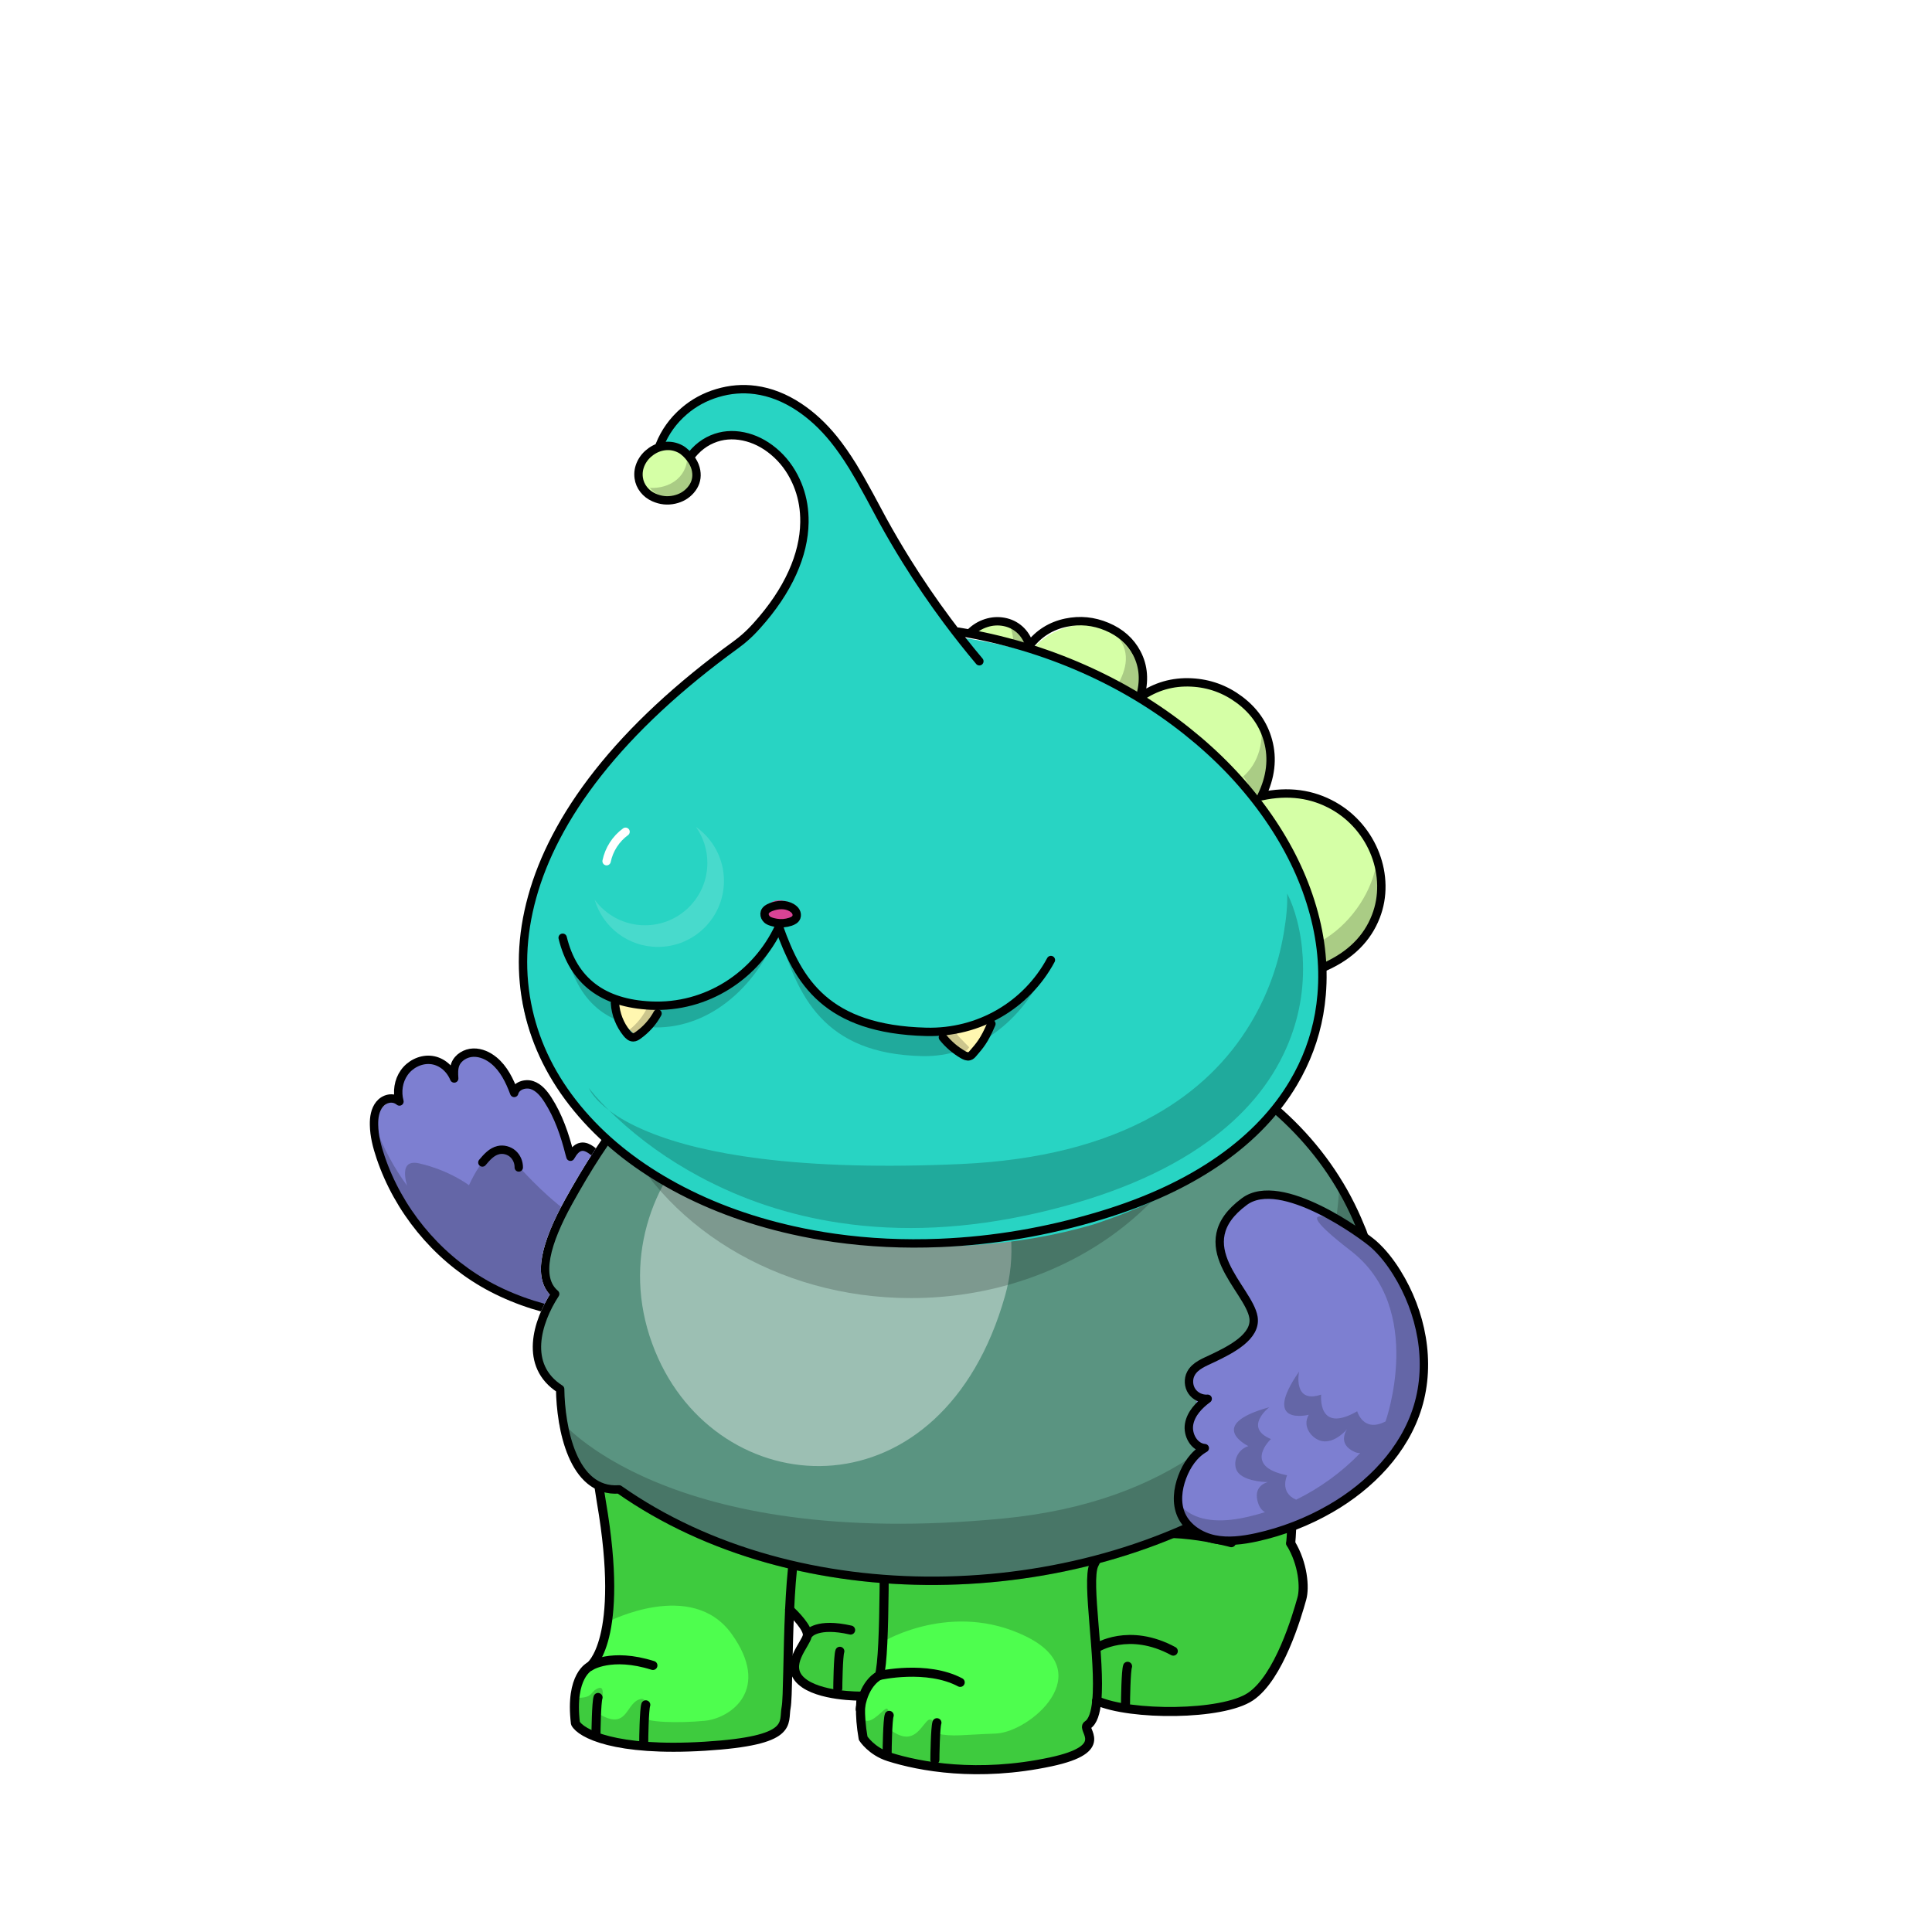 <svg xmlns="http://www.w3.org/2000/svg" xmlns:xlink="http://www.w3.org/1999/xlink" viewBox="0 0 3000 3000" width="100%" height="100%"> <g id="Radog-Legs" class="legs">  <defs>   <style>    @keyframes radog-legs-fade {     0% { opacity: 0; }     50% { opacity: .75; }     100% { opacity: 0; }    }    #radog-legs-glow {     filter: url(#radog-legs-blur);     animation-duration: 2s;     animation-name: radog-legs-fade;     animation-fill-mode: forwards;     animation-iteration-count: infinite;     animation-delay: 0s;    }   </style>   <filter id="radog-legs-blur">    <feGaussianBlur stdDeviation="50" />   </filter>  </defs>  <g>   <path id="radog-legs-glow" d="M2004.2,2396.5c2.3-25.48,2.25-54,1.82-85.88-2.14-158.1,4.98-216.63-161.63-230.18-166.62-13.55-576.15-19.3-684.48-20.08-108.32-.79-145.17,8.74-158.19,22.47,0,0-105.23,32.75-67.95,249.11,37.27,216.36-17.67,255.51-17.67,255.51,0,0-31.52,13.98-22.58,88.4,8.13,15.7,61.36,44.35,201.25,35.67,139.9-8.68,121.03-35.52,125.98-60.44,2.66-13.41,2.25-84.35,5.36-151.66,7.14,6.78,29.55,29.08,27.48,40.52-2.46,13.58-36.37,45.67-9.62,70.16,26.75,24.49,92.78,23.59,92.78,23.59l.82,.08c-.73,5.14-1.2,10.79-1.36,16.98-.34,13.4,.77,29.38,4.07,48.4,0,0,12.71,20.16,40.01,28.83,47.76,15.16,137.81,32.01,251.07,7.89,95.86-20.41,46.68-50.54,57.34-57.25,8.3-5.23,12.56-19.09,14.36-37.8,51.96,23.4,194.62,23.35,238.65-6.3,44.5-29.97,72.27-125.22,79.82-152.44,4.69-16.92,1.97-53.81-17.35-85.59Zm-267.32-3.02l-1.34,.27c.61-.15,1.08-.25,1.45-.32,.32-.05,.53-.09,.63-.1l-.73,.15Z" style="fill: #4efe4e;"/>   <g>    <g>     <path d="M1337.58,2633.78l-.82-.08s-66.03,.9-92.78-23.59c-26.75-24.49,7.16-56.57,9.62-70.16,2.07-11.44-20.34-33.74-27.48-40.52,2.66-57.75,7.92-112.82,19.93-126.54,26.02-29.73,126.62-13.02,126.62-13.02,0,0,2.88,212.31-7.28,241.81,0,0-22.61,10.12-29.17,49.08,.16-6.19,.63-11.84,1.36-16.98Z" style="fill: #4efe4e;"/>     <path d="M1737.61,2393.33c-.11,.01-.32,.04-.63,.1-.36,.06-.84,.17-1.45,.32l1.34-.27,.73-.15Zm-364.94-33.47s-100.61-16.71-126.62,13.02c-12.01,13.72-17.28,68.79-19.93,126.54-3.11,67.31-2.7,138.25-5.36,151.66-4.95,24.92,13.92,51.77-125.98,60.44-139.9,8.68-193.12-19.97-201.25-35.67-8.94-74.43,22.58-88.4,22.58-88.4,0,0,54.94-39.15,17.67-255.51-37.28-216.36,67.95-249.11,67.95-249.11,13.02-13.73,49.87-23.26,158.19-22.47,108.33,.78,517.87,6.53,684.48,20.08,166.61,13.55,159.48,72.08,161.63,230.18,.43,31.89,.48,60.4-1.82,85.88,19.32,31.78,22.04,68.68,17.35,85.59-7.55,27.21-35.32,122.47-79.82,152.44-44.03,29.65-186.68,29.69-238.65,6.3-1.8,18.71-6.06,32.57-14.36,37.8-10.66,6.72,38.52,36.84-57.34,57.25-113.27,24.13-203.31,7.28-251.07-7.89-27.31-8.67-40.01-28.83-40.01-28.83-3.3-19.02-4.42-35-4.07-48.4,6.56-38.96,29.17-49.08,29.17-49.08,10.16-29.5,7.28-241.81,7.28-241.81Z" style="fill: #4efe4e;"/>    </g>    <g>     <line x1="1337.58" y1="2633.78" x2="1336.76" y2="2633.7" style="fill: none; stroke: #000; stroke-linecap: round; stroke-linejoin: round; stroke-width: 14.06px;"/>     <line x1="1737.68" y1="2393.32" x2="1737.61" y2="2393.33" style="fill: none; stroke: #000; stroke-linecap: round; stroke-linejoin: round; stroke-width: 14.06px;"/>     <path d="M1337.58,2633.78c-.73,5.14-1.2,10.79-1.36,16.98-.34,13.4,.77,29.38,4.07,48.4,0,0,12.71,20.16,40.01,28.83,47.76,15.16,137.81,32.01,251.07,7.89,95.86-20.41,46.68-50.54,57.34-57.25,8.3-5.23,12.56-19.09,14.36-37.8" style="fill: none; stroke: #000; stroke-linecap: round; stroke-linejoin: round; stroke-width: 14.06px;"/>     <path d="M1735.54,2393.75c.61-.15,1.08-.25,1.45-.32,.32-.05,.53-.09,.63-.1" style="fill: none; stroke: #000; stroke-linecap: round; stroke-linejoin: round; stroke-width: 14.06px;"/>     <path d="M1735.54,2393.75c-6.19,1.54-24.39,8.33-36.98,36.24-11.91,26.37,10.67,146.91,4.52,210.83" style="fill: none; stroke: #000; stroke-linecap: round; stroke-linejoin: round; stroke-width: 14.06px;"/>     <path d="M1335.71,2654.05c.16-1.12,.32-2.21,.51-3.29,6.56-38.96,29.17-49.08,29.17-49.08,10.16-29.5,7.28-241.81,7.28-241.81,0,0-100.61-16.71-126.62,13.02-12.01,13.72-17.28,68.79-19.93,126.54" style="fill: none; stroke: #000; stroke-linecap: round; stroke-linejoin: round; stroke-width: 14.06px;"/>     <polyline points="1735.54 2393.75 1736.88 2393.48 1737.61 2393.33" style="fill: none; stroke: #000; stroke-linecap: round; stroke-linejoin: round; stroke-width: 14.06px;"/>     <path d="M2004.2,2396.5c2.3-25.48,2.25-54,1.82-85.88-2.14-158.1,4.98-216.63-161.63-230.18-166.62-13.55-576.15-19.3-684.48-20.08-108.32-.79-145.17,8.74-158.19,22.47,0,0-105.23,32.75-67.95,249.11,37.27,216.36-17.67,255.51-17.67,255.51,0,0-31.52,13.98-22.58,88.4,8.13,15.7,61.36,44.35,201.25,35.67,139.9-8.68,121.03-35.52,125.98-60.44,2.66-13.41,2.25-84.35,5.36-151.66" style="fill: none; stroke: #000; stroke-linecap: round; stroke-linejoin: round; stroke-width: 14.06px;"/>     <path d="M1708.9,2414.04c7.5-8.89,17.07-15.59,27.98-20.56,.03-.02,.07-.03,.1-.05,64.5-29.32,175.08,2.05,175.08,2.05" style="fill: none; stroke: #000; stroke-linecap: round; stroke-linejoin: round; stroke-width: 14.06px;"/>     <path d="M2004.2,2396.5c19.32,31.78,22.04,68.68,17.35,85.59-7.55,27.21-35.32,122.47-79.82,152.44-44.03,29.65-186.68,29.69-238.65,6.3" style="fill: none; stroke: #000; stroke-linecap: round; stroke-linejoin: round; stroke-width: 14.06px;"/>     <path d="M1336.76,2633.7s-66.03,.9-92.78-23.59c-26.75-24.49,7.16-56.57,9.62-70.16,2.07-11.44-20.34-33.74-27.48-40.52" style="fill: none; stroke: #000; stroke-linecap: round; stroke-linejoin: round; stroke-width: 14.06px;"/>    </g>   </g>   <path d="M916.1,2587.45s32.72-21.91,97.72-1.33" style="fill: none; stroke: #000; stroke-linecap: round; stroke-miterlimit: 10; stroke-width: 14.06px;"/>   <path d="M1365.38,2601.68s73.74-16.81,125.63,10.72" style="fill: none; stroke: #000; stroke-linecap: round; stroke-linejoin: round; stroke-width: 14.06px;"/>   <path d="M925.46,2693.49c-.05-3.39,.63-50.84,3.18-57.65" style="fill: none; stroke: #000; stroke-linecap: round; stroke-linejoin: round; stroke-width: 14.06px;"/>   <path d="M999.58,2704.91c-.05-3.39,.63-50.84,3.18-57.65" style="fill: none; stroke: #000; stroke-linecap: round; stroke-linejoin: round; stroke-width: 14.06px;"/>   <path d="M1377.57,2721.25c-.05-3.39,.63-50.84,3.18-57.65" style="fill: none; stroke: #000; stroke-linecap: round; stroke-linejoin: round; stroke-width: 14.06px;"/>   <path d="M1451.69,2732.67c-.05-3.39,.63-50.84,3.18-57.65" style="fill: none; stroke: #000; stroke-linecap: round; stroke-linejoin: round; stroke-width: 14.06px;"/>   <path d="M1747.7,2645.07c-.05-3.39,.63-50.84,3.18-57.65" style="fill: none; stroke: #000; stroke-linecap: round; stroke-linejoin: round; stroke-width: 14.06px;"/>   <path d="M1300.93,2621.76c-.05-3.39,.63-50.84,3.18-57.65" style="fill: none; stroke: #000; stroke-linecap: round; stroke-linejoin: round; stroke-width: 14.06px;"/>   <path d="M1702.94,2558.7s49.75-32.3,118.95,5.16" style="fill: none; stroke: #000; stroke-linecap: round; stroke-linejoin: round; stroke-width: 14.06px;"/>   <path d="M1256.19,2536.52s12.98-17.12,64.65-5.39" style="fill: none; stroke: #000; stroke-linecap: round; stroke-linejoin: round; stroke-width: 14.06px;"/>   <path d="M1337.58,2633.78c-.17,1.18-.31,2.38-.45,3.61-.1,.9-.19,1.83-.27,2.76-.03,.29-.06,.57-.08,.85-.1,1.17-.19,2.36-.26,3.58,0,.04,0,.07,0,.11-.08,1.28-.14,2.58-.2,3.9,3.42-13.64,9.65-32.68,18.64-37.73,14.42-8.1,16.89-20.56,16.72-32.98-.02-1.64,.08-12.8,.27-30.94,.42,1.02,.65,1.56,.65,1.56,0,0,106.13-63.56,220.48-7.51,114.35,56.05,5.98,149.01-46.83,150.86-52.81,1.85-65.97,5.41-91.14,.11,0,0-4.39-31.57-16.11-18.98-11.72,12.58-23.25,38.72-57.95,12.08,0,0,2.15-36.17-5.71-31.55-7.86,4.62-27.33,29.74-36.81,12.92-.35,.31-1.04,.84-1.97,1.55,.56,9.36,1.75,19.71,3.74,31.17,0,0,12.71,20.16,40.01,28.83,47.76,15.16,137.81,32.01,251.07,7.89,95.86-20.41,46.68-50.54,57.34-57.25,8.3-5.23,12.56-19.09,14.36-37.8,51.96,23.4,194.62,23.35,238.65-6.3,44.5-29.97,72.27-125.22,79.82-152.44,4.69-16.92,1.97-53.81-17.35-85.59,2.3-25.48,2.25-54,1.82-85.88-2.14-158.1,4.98-216.63-161.63-230.18-132.06-10.74-416.72-16.58-583.06-18.93h0c-31.16-.44-58.18-.76-79.26-.96-.16,0-.32,0-.48,0-.77,0-1.52-.01-2.28-.02-.24,0-.47,0-.71,0-.68,0-1.35-.01-2.01-.02-.43,0-.85,0-1.27-.01-.87,0-1.72-.02-2.56-.02-.49,0-.98,0-1.46-.01-.51,0-1.01,0-1.51-.01-.4,0-.8,0-1.2-.01-.47,0-.93,0-1.39-.01-.43,0-.87,0-1.29-.01-.4,0-.79,0-1.19,0-.57,0-1.13,0-1.69-.01-.23,0-.46,0-.69,0-.83,0-1.65-.01-2.45-.02-108.32-.79-145.17,8.74-158.19,22.47,0,0-105.23,32.75-67.95,249.11,.43,2.49,.84,4.95,1.25,7.39,.08,.48,.16,.95,.24,1.43,.39,2.36,.76,4.69,1.13,7,.07,.42,.13,.85,.2,1.27,.35,2.23,.69,4.44,1.02,6.63,.03,.2,.06,.4,.09,.6,.34,2.3,.67,4.57,1,6.83,.07,.46,.13,.92,.2,1.38,.31,2.22,.62,4.42,.91,6.59,.04,.33,.09,.66,.13,1,.27,2.05,.54,4.08,.79,6.09,.04,.29,.07,.58,.11,.86,.27,2.14,.53,4.25,.77,6.34,.05,.43,.1,.85,.15,1.28,.25,2.1,.48,4.18,.71,6.24,.02,.2,.04,.41,.07,.61,.21,1.96,.42,3.89,.61,5.81,.03,.32,.07,.65,.1,.97,.2,2,.39,3.97,.57,5.92,.03,.37,.07,.73,.1,1.1,.18,2,.36,3.99,.53,5.95,0,.02,0,.04,0,.07,.16,1.95,.32,3.88,.46,5.79,.02,.32,.05,.64,.07,.95,.14,1.87,.27,3.72,.39,5.55,.02,.3,.04,.59,.06,.88,.12,1.87,.24,3.73,.34,5.56,0,0,0,.01,0,.02,.11,1.85,.2,3.67,.29,5.48,.01,.29,.03,.57,.04,.86,.08,1.77,.16,3.52,.22,5.25,0,.19,.01,.38,.02,.57,.06,1.73,.12,3.44,.17,5.13,0,.08,0,.15,0,.23,.05,1.72,.09,3.42,.12,5.11,0,.23,0,.47,.01,.7,.03,1.68,.05,3.35,.07,4.99,0,.06,0,.12,0,.18,.01,1.66,.02,3.3,.01,4.92,0,.1,0,.19,0,.29,0,1.61-.02,3.21-.04,4.78,0,.17,0,.34,0,.5-.04,3.2-.12,6.31-.22,9.35,0,.09,0,.19,0,.28-.05,1.51-.11,3.01-.18,4.48,0,.09,0,.18-.01,.26-.14,2.99-.3,5.89-.5,8.72,0,.07,0,.14-.01,.21-.1,1.43-.2,2.83-.32,4.22h0c-.23,2.81-.48,5.54-.76,8.18,0,.03,0,.05,0,.08-.42,3.97-.89,7.76-1.41,11.37h.96s129.85-67.29,191.78,18.85c61.93,86.13-.87,131.04-41.76,134.98-40.89,3.94-92.43,2.38-93.86-5.5,0,0,10.08-36.28-9.61-26.98-19.69,9.3-17.85,47.68-61.79,21.17,0,0,15.25-44.26,.78-39.54-14.47,4.71-6.39,15.9-35.46,15.16-.57-.01-1.14,0-1.7,.02,0,0,0,0,0,0-.32,3.28-.53,6.78-.62,10.49,0,.13,0,.25,0,.38-.01,.6-.02,1.21-.03,1.83,0,.24,0,.47,0,.71,0,.57,0,1.15,0,1.73,0,.29,0,.59,0,.88,0,.56,.01,1.12,.02,1.69,0,.33,.02,.67,.02,1.01,.01,.55,.02,1.1,.04,1.66,.03,.85,.06,1.7,.1,2.57,.02,.42,.04,.85,.07,1.28,.03,.54,.06,1.07,.09,1.62,.03,.43,.06,.86,.08,1.3,.04,.56,.08,1.12,.12,1.69,.03,.43,.07,.86,.1,1.3,.05,.6,.1,1.2,.15,1.81,.04,.41,.07,.82,.11,1.24,.06,.68,.13,1.38,.2,2.07,.04,.35,.07,.7,.11,1.06,.11,1.06,.23,2.12,.36,3.2,8.13,15.7,61.36,44.35,201.25,35.67,139.9-8.68,121.03-35.52,125.98-60.44,2.66-13.41,2.25-84.35,5.36-151.66,7.14,6.78,29.55,29.08,27.48,40.52-2.46,13.58-36.37,45.67-9.62,70.16,26.75,24.49,92.78,23.59,92.78,23.59l.82,.08Zm399.4-240.35c.32-.05,.53-.09,.63-.1l-.73,.15-1.34,.27c.61-.15,1.08-.25,1.45-.32Z" style="opacity: .2;"/>  </g> </g> <g id="Feathered-Body-Green" class="body">  <defs>   <style>    .arm-back {     clip-path: url(#body-mask);    }    .body-color {     fill: #5a9481;    }   </style>   <clipPath id="body-mask">    <path d="M-7.51-13.87V3008.43H3004.63V-13.87H-7.51ZM2124.81,1993.71c-5.67,14.56-15.38,25.75-28.28,32.68,10.72,32.21,28.9,111.22,1.66,147.22-8.72,11.52-21.05,17.49-36.7,17.78-2.19,35.56-22.86,86.53-55.43,113.24-17.33,14.21-36.36,20.05-55.21,16.98-69.19,44.24-147.71,78.81-233.42,102.76-85,23.75-173.59,36.11-263.29,36.75-2.42,.02-4.85,.02-7.27,.02-88.52,.01-174.43-11.49-255.47-34.2-86.32-24.19-164.36-60.39-231.99-107.63-19.24,.84-36.15-5.29-50.3-18.27-15.9-14.59-28.01-37.5-36.01-68.11-7.48-28.66-9.34-56.52-9.73-72.44-18.26-12.52-29.73-29.15-34.12-49.46-3.58-16.6-2.33-35.25,3.73-55.43,4.5-15.03,11.63-30.61,20.74-45.36-12.72-13.58-16.68-33.69-11.79-59.89,4.44-23.71,16.33-53.15,35.35-87.5,32.49-58.61,61.67-102.86,91.84-139.25,34.52-41.65,71.51-74.2,113.07-99.5,44.41-27.03,94.9-46.42,154.35-59.27,60.75-13.13,131.14-19.51,215.18-19.51,148.09,0,286.76,29.58,401,85.54,61.46,30.11,114.82,67.51,158.63,111.17,46.79,46.64,82.77,100.59,106.95,160.35,10.56,22.81,18.57,60.35,6.51,91.33Z" style="fill: #59ff22;"/>   </clipPath>  </defs>  <g>   <path class="body-color" d="M2088.47,2023.02c15.74,42.58,41.8,167.61-33.29,161.67,.39,51.61-45.42,142.57-105.67,130.06-280.63,180.77-711.07,192.9-988.22-2.06-72.38,5.29-90.71-96.64-91.48-155.74-56.9-36.26-36.13-104.25-7.74-147.74-29.93-25.29-13.68-80.77,20.9-143.22,117.16-211.35,233.54-314.18,568.75-314.18,279.73,0,561.78,108.64,660.62,353.15,17.68,38.06,20.26,99.74-23.87,118.06Z"/>   <path d="M1022.06,2109.21c103.87,229.15,441.27,246.57,538.56-97.03,34.45-121.54-22.71-251.22-137.03-304.89-3.1-1.42-6.19-2.84-9.29-4.13-254.18-109.29-506.3,154.06-392.24,406.05Z" style="fill: #fff; isolation: isolate; opacity: .4;"/>   <path d="M909.11,2301.04c14.15,12.98,31.06,19.11,50.3,18.27,67.63,47.24,145.67,83.44,231.99,107.63,81.04,22.71,166.95,34.21,255.47,34.2,2.42,0,4.85,0,7.27-.02,89.7-.64,178.29-13,263.29-36.75,85.71-23.95,164.23-58.52,233.42-102.76,18.85,3.07,37.88-2.77,55.21-16.98,32.57-26.71,53.24-77.68,55.43-113.24,15.65-.29,27.98-6.26,36.7-17.78,27.24-36,9.06-115.01-1.66-147.22,12.9-6.93,22.61-18.12,28.28-32.68,12.06-30.98,4.05-68.52-6.51-91.33-9.32-23.04-20.4-45.2-33.17-66.43l-5.49,.15s3.39,470.96-521.79,521.79-687.81-152.47-687.81-152.47c0,0-.89,.31-2.49,.87,1.37,8.56,3.18,17.56,5.55,26.64,8,30.61,20.11,53.52,36.01,68.11Z" style="opacity: .2;"/>   <path d="M2088.47,2023.02c15.74,42.58,41.8,167.61-33.29,161.67,.39,51.61-45.42,142.57-105.67,130.06-280.63,180.77-711.07,192.9-988.22-2.06-72.38,5.29-90.71-96.64-91.48-155.74-56.9-36.26-36.13-104.25-7.74-147.74-29.93-25.29-13.68-80.77,20.9-143.22,117.16-211.35,233.54-314.18,568.75-314.18,279.73,0,561.78,108.64,660.62,353.15,17.68,38.06,20.26,99.74-23.87,118.06Z" style="fill: none; stroke: #000; stroke-linecap: round; stroke-linejoin: round; stroke-width: 13px;"/>      <path id="neck-shadow" d="M1414.51,2015.68c245.07,0,448.14-156.04,484.47-359.86-14.86-8.8-30.28-17.13-46.26-24.96-114.24-55.96-252.91-85.54-401-85.54-84.04,0-154.43,6.38-215.18,19.51-59.45,12.85-109.94,32.24-154.35,59.27-41.56,25.3-78.55,57.85-113.07,99.5-4.5,5.43-8.98,11.03-13.45,16.83,69.94,160.84,248.99,275.25,458.83,275.25Z" style="opacity: .2;"/>  </g> </g> <g id="Purple-Feathered-Arms" class="arms">  <defs>   <style>    @keyframes wings-flap {     0% { transform: rotate(0deg); }     50% { transform: rotate(-30deg); }     100% { transform: rotate(0deg); }    }    @keyframes wings-flap-front {     0% { transform: rotate(30deg); }     50% { transform: rotate(0deg); }     100% { transform: rotate(30deg); }    }    #arm-back-wrapper {     transform-origin: 1022px 1934px;     animation-duration: .3s;     animation-name: wings-flap;     animation-fill-mode: forwards;     animation-iteration-count: infinite;    }   </style>   </defs>  <g>   <g class="arm-back">    <g id="arm-back-wrapper">     <path d="M1011.09,1886.12c23.87,6.45,36.9,33.29,37.93,58.06,1.55,36.64-19.23,74.96-53.42,87.87-17.29,6.58-36.39,6.45-54.84,5.68-27.87-1.16-55.61-3.61-83.22-7.35-15.74-2.19-31.48-4.77-46.71-9.29-32.26-9.55-61.67-27.22-88.38-47.61-64.64-49.42-116.9-118.19-135.35-197.41-3.48-14.84-5.68-30.71-.39-45.03,5.29-14.32,20-26.19,36.39-19.61-.52-14.45-.39-29.81,6.84-42.45,7.61-13.16,22.58-21.42,37.68-21.42s29.93,7.87,40.13,21.29c.26-16,11.87-31.87,27.48-34.58,15.61-2.71,30.97,7.35,40.39,20.13,9.42,12.77,14.58,28,22.45,45.29,3.87-6.06,8.39-12,14.84-14.84,9.81-4.26,21.68,0,29.16,7.48,7.48,7.48,11.74,17.81,15.48,27.74,9.29,24.64,17.16,49.8,23.61,77.42,3.74-5.94,7.74-12,13.29-16.26,5.55-4.26,13.29-6.32,19.87-3.74,5.16,2.19,8.77,6.84,12,11.48,20.9,29.93,29.29,82.19,84.77,97.16Z" style="fill: #7d7fd1;"/>     <g>      <path d="M1045.93,1932.45c-6.58-21.29-21.55-38.97-40.64-50.58-19.74-12-36.9-28.13-49.93-47.35-11.61-17.03-20.52-36.77-37.29-48.77-4.52-3.23-10.06-5.94-15.48-5.03-7.74,1.16-12.77,8.64-16.77,15.48,0,0-1.16-4.13-1.42-4.9-7.35-29.29-17.29-58.32-33.68-83.74-6.19-9.55-13.81-18.97-24.52-22.58-10.71-3.61-24.9,1.03-27.74,12.13-7.35-19.74-16.39-37.81-31.35-50.19-9.03-7.48-20.39-12.77-32.26-12.39-11.74,.39-23.61,7.35-27.87,18.32-2.58,6.84-2.19,14.45-1.68,21.81-7.23-17.42-22.06-27.87-37.55-28.9-15.48-1.03-31.22,7.1-40.13,19.87-9.03,12.77-11.48,29.68-7.35,44.77-10.58-8.64-24-4.26-30.97,4.39-6.97,8.64-8.77,20.52-8.52,31.74,.26,17.16,4.64,34.06,10.19,50.45,27.48,81.29,85.16,151.99,159.35,195.22,74.19,43.22,179.22,65.42,248.51,41.16,41.29-14.32,58.32-64.77,47.09-100.9Z" style="fill: none; stroke: #000; stroke-linecap: round; stroke-linejoin: round; stroke-width: 13px;"/>      <path d="M749.04,1805.1c6.84-8.13,14.45-16.9,24.9-19.23,7.74-1.81,16.39,.52,22.32,5.68,6.06,5.29,9.42,13.29,9.29,21.29" style="fill: none; stroke: #000; stroke-linecap: round; stroke-linejoin: round; stroke-width: 13px;"/>     </g>     <path d="M1049.03,1944.19c-1.03-24.77-14.06-51.61-37.93-58.06-18.02-4.86-31.06-13.65-41.19-24.34-15.51,122.37-166.3-52.72-166.3-52.72-11.01-29.65-27.95-20.33-41.51-15.25-15.94,5.98-33.88,46.59-33.88,46.59,0,0-29.65-22.87-77.08-33.88-24.99-5.8-24.82,14.25-19.07,34.53-19.67-26.93-36.08-56.84-48.49-89.57,.15,8.22,1.64,16.55,3.53,24.58,18.45,79.22,70.71,147.99,135.35,197.41,26.71,20.39,56.13,38.06,88.38,47.61,15.23,4.52,30.97,7.1,46.71,9.29,27.61,3.74,55.35,6.19,83.22,7.35,18.45,.77,37.55,.9,54.84-5.68,34.19-12.9,54.97-51.22,53.42-87.87Z" style="opacity: .2;"/>    </g>   </g>   <g class="arm-front">    <path d="M1978.16,1855.01c-16.52-3.74-34.06-.13-47.74,9.94-14.58,10.71-25.93,26.06-31.48,43.35-8.64,27.35-2.45,58.84,15.74,80.9,12.64,15.23,31.61,28.52,31.87,48.26,.13,13.03-4.77,31.35-13.55,41.03-15.23,16.52-36.39,24.13-55.61,35.74-9.94,6.06-21.03,12.26-25.55,22.97-2.32,5.68-3.23,12.52,.13,17.55,9.42,14.71,6.19,30.58-.13,44.9-1.55,3.61-2.71,7.35-3.35,11.23-1.03,6.45-.26,13.29,1.94,19.48,5.42,14.45,10.71,27.87-1.29,44.64-.13,.13-.13,.26-.13,.26-6.84,16-13.55,32.39-15.1,49.68-1.55,17.29,2.97,36,15.48,48,12.77,12.39,31.74,15.87,49.42,16.64,79.35,3.48,154.57-36.77,216.64-86.45,16.9-13.55,33.29-28,46.71-45.03,24.26-30.71,37.81-68.64,45.93-106.96,3.87-18.32,6.71-36.9,5.81-55.61-.9-17.42-4.9-34.45-10.45-50.97-31.1-92.51-115.22-165.03-225.28-189.54Z" style="fill: #7d7fd1;"/>    <path d="M1932.35,1865.72c56.64-41.8,184.38,52,200.51,66.19,14.19,12.64,25.93,27.87,36,44,38.45,61.55,53.8,139.22,32.64,208.64-20.64,67.87-73.8,122.45-135.35,157.93-35.74,20.64-74.71,35.74-115.09,44.64-21.55,4.65-44,7.61-65.55,3.1-21.55-4.52-42.19-17.68-51.22-37.81-8.13-18.32-5.68-40,1.42-58.84,6.84-18.19,18.19-35.35,35.1-44.9-16.64-1.29-27.22-20.77-24.39-37.16,2.84-16.39,15.35-29.55,28.9-39.48-9.55,.77-19.35-3.87-24.64-11.74-5.29-7.87-5.94-18.84-1.55-27.22,6.71-12.9,21.93-18.06,34.97-24.39,27.22-13.03,67.09-33.29,62.32-63.09-7.1-44.51-104.9-112.9-14.06-179.86Z" style="fill: none; stroke: #000; stroke-linecap: round; stroke-linejoin: round; stroke-width: 13px;"/>    <path d="M2203.48,2051.35c-21.85-97.71-109.24-148.54-109.24-148.54,0,0-112.94-50.26,3.39,39.53,116.33,89.79,53.84,264.86,53.84,264.86-34.68,18.07-44.02-15.78-44.02-15.78-62.45,35.93-55.93-25.9-55.93-25.9-44.64,15.03-34.36-35.64-34.36-35.64-59.56,85.78,15.1,66.98,15.1,66.98-11.11,18.65,5.44,37.78,20.21,40.82,20.64,4.25,39.43-18.66,39.43-18.66,0,0-17.06,23.14,12.02,35.71,2.75,1.19,5.51,1.66,8.25,1.55-28.61,29.69-62.49,54.31-99.54,72.44-26.63-11.58-13.98-37.92-13.98-37.92-70.69-13.94-25.15-56.27-25.15-56.27-43.53-18-2.49-49.45-2.49-49.45-100.37,27.75-32.62,60.41-32.62,60.41-20.63,6.76-25.38,31.39-14.92,42.25,13.24,13.75,45.33,13.64,45.33,13.64,0,0-25.72,5.23-14.4,34.82,2.16,5.64,5.56,9.46,9.78,11.91-11.16,3.52-22.51,6.47-33.99,8.82-32.9,6.71-71.35,6.97-94.96-16.9,5.55,25.42,28.64,44.39,53.68,51.22,25.03,6.84,51.87,3.23,77.03-3.61,40-10.84,77.67-29.55,112.25-52.26,49.42-32.51,94.19-74.71,119.35-128.25,20.46-43.75,26.24-95.61,5.98-155.78Z" style="opacity: .2;"/>   </g>  </g> </g> <g id="Angler" class="head">  <g id="angler-head" transform="translate(776.85 544.9)">   <g>    <g>     <path fill="#D5FFA6" stroke="none" d="M992.2 536.4Q991.85 537.95 991.5 539.5 992.9 538.55 994.35 537.65 993.25 537 992.2 536.4M824.8 464Q822.95 460.65 818.8 448.3 815.65 438.85 811.35 434.75 803.05 428.05 791.75 425.1 780.95 422.3 769.35 423.4 757.75 424.5 747.7 429.25 737.2 434.25 730.35 442.35 822.45 458.35 907.85 494.4 952.35 513.2 992.2 536.4 1000.15 498.5 986.05 470.05 972.65 443.1 943.55 431.6 915.15 420.35 883.4 428.2 849.65 436.6 824.8 464M1359.5 783.95Q1351.05 760.55 1335 741.2 1318.4 721.2 1295.9 708.2 1245.55 679.1 1181.8 691.6 1187 668.85 1189.25 657.15 1193.15 636.85 1193.05 621.95 1192.75 581.85 1162.95 555.1 1123.5 524.45 1078.3 519.2 1031.85 513.8 994.35 537.65 1037.65 563.05 1075.4 593.65 1156.9 659.65 1206 744.85 1260.35 839.1 1272.5 952.75 1334.4 929 1356.9 878.8 1366.95 856.45 1367.45 831.5 1367.95 807.4 1359.5 783.95Z"/>    </g>   </g>   <g>    <g>     <path fill="#28D4C3" stroke="none" d="M967.2 527.05Q911.85 495.6 848.4 475.3 790.8 456.85 719.85 445.55 706.85 433.65 694.3 419.3 676.2 398.55 659 372.65 646.7 354.1 630.75 326.1 621.25 309.35 610.45 289.3 576.65 226.4 563.4 204.55 555.25 191.05 547.1 178.9 527.15 149.3 507.1 127.45 473.5 87.95 425.15 72.55 377.5 57.4 333.55 71.15 286.7 85.75 260.15 128.9 240.35 161.05 234.85 204.9 234.25 209.35 233.85 213.9L269.8 213.9Q270.6 209.3 271.65 204.9 276.1 186.15 284.55 171.45 299.7 145.05 325.75 134.6 349.9 124.9 378.35 130.7 406.15 136.35 430.35 155.2 451.05 169.05 460 198.7 461.8 204.7 463.65 213.05 464.85 218.65 466.1 225.3 470.3 248.5 471.1 252.1 471.95 258.95 472.25 265.7 475.05 323.3 441.35 374.75 426 398.2 400.95 423.95 399.7 425.25 398.4 426.6 388.25 436.8 373.7 450.25 364 459.15 352.4 469.5 313.9 491.1 251.35 552.95 203 600.75 138.85 674.15L138.9 674.15Q108.3 715.25 86.3 755.65 59.35 805.05 45.2 853.45 21.1 935.9 34.9 1012.6 47.85 1084.75 93.6 1148.25 130.15 1199 185.5 1241.35 195.95 1249.4 207.1 1257.1 274.6 1303.9 360.9 1335.65 436.35 1363.5 519.45 1377.35 530.05 1379.1 540.8 1380.65 636.55 1394.45 732.35 1388.7 831.4 1382.7 921.3 1356.35 1024.9 1322.15 1101.35 1271.6 1187.4 1214.7 1231.25 1141.7 1262.9 1089.05 1271.5 1029.65 1276.2 997.05 1273.95 962.4 1267.05 854.25 1192.5 729.3 1137.15 659.4 1080.5 608.95 1026.05 560.4 967.2 527.05Z"/>    </g>    <path stroke="#000" stroke-width="13" stroke-linejoin="round" stroke-linecap="round" fill="none" d="M729.45 438.05Q740.3 427.1 754.6 422.55 768.3 418.2 782 420.75 795.95 423.35 806.25 432.4 817.25 442.15 821.8 457.4 843.5 429.3 878.45 421.95 910.95 415.15 942 428.2 973.6 441.5 988.25 469.2 1004.5 499.85 993.3 538 1029.25 512.6 1073.3 514.8 1114.5 516.9 1147.7 541.65 1181.65 567 1192.1 605.1 1203.65 647.1 1181.95 691.55 1244.1 678.1 1294.15 706.5 1316.6 719.25 1333.4 739.05 1349.7 758.35 1358.7 781.8 1367.7 805.35 1368.1 829.8 1368.5 855.15 1359.55 878.15 1339.6 929.75 1280.75 956.2"/>   </g>   <g>    <path stroke="#000" stroke-width="13" stroke-linejoin="round" stroke-linecap="round" fill="none" d="M743.9 481.9Q718.15 451.25 694.3 419.3 660.55 374 630.75 326.1 611.3 294.85 593.55 262.55 570.5 219.2 558.35 197.9 552.65 187.95 547.1 178.9 532 154.6 517.7 136.9 492.9 106.3 463.55 86.95 430.7 65.3 396.15 60.65 366.6 56.65 337.25 65.4 307.85 74.15 285.3 93.65 259.8 115.7 247.6 146.2 236.5 174 233.8 213.9 233.7 215.35 233.6 216.85M272.7 213.9Q278.45 190.6 289.1 173.1 304.8 147.3 329.15 137 351.8 127.45 377.55 132.75 402.6 137.95 424.15 155.85 446.45 174.4 459.05 201.85 461.6 207.35 463.65 213.05 472.6 237.75 472.25 265.7 472.25 265.9 472.25 266.15 471.7 304.45 453.7 344.35 435 385.9 398.4 426.6 395.95 429.25 393.45 431.95 384.75 441.3 373.7 450.25 369.75 453.4 365.55 456.5 232.65 552.95 151.75 655.5 112.4 705.45 86.3 755.65 62.3 801.65 49.5 847.9 24.3 938.75 43.65 1024.45 62.1 1106.1 119.15 1175.7 148.2 1211.1 185.5 1241.35 219.7 1269.1 260.85 1292.45 347.2 1341.45 453.7 1365.35 486.15 1372.65 519.45 1377.35 598.75 1388.55 682.65 1385.1 808 1379.95 932.5 1342.4 1042.5 1309.2 1119.5 1254.8 1191.7 1203.8 1231.55 1136.65 1261.4 1086.3 1271.5 1029.65 1274.1 1014.8 1275.4 999.5 1281.4 928.8 1257.95 855.05 1234.95 782.55 1186 714.8 1136.65 646.5 1066.3 590.5 993.65 532.6 905.75 493.65 813.25 452.65 711.1 435.95"/>   </g>   <g>    <g>     <path fill="#000" fill-opacity=".2" stroke="none" d="M179.9 1189.9Q236.9 1243.15 308.95 1281.95 409.75 1336.25 526.1 1353.8 671.55 1375.75 833.15 1338.75 997.25 1301.15 1098.45 1227.95 1183.6 1166.4 1220.5 1082.7 1250.2 1015.35 1246 941.4 1244.35 911.65 1237.2 884.2 1230.95 860.15 1221.8 842.4 1222.95 867.2 1216.45 904.75 1203.5 979.85 1165.35 1043.65 1111.95 1132.95 1015.75 1186.95 895.55 1254.45 715 1262.6 534.45 1270.7 403.15 1254.1 298.1 1240.8 229.15 1212.35 192.6 1197.3 168.7 1179.15 174.1 1184.5 179.9 1189.9M140.55 1150.45Q145.45 1158.1 153.65 1166.2 160.4 1172.85 168.7 1179.15 157.45 1168 147.85 1157.15L137.25 1144.4 140.55 1150.45Z"/>    </g>   </g>   <g>    <g>     <path fill="#000" fill-opacity=".2" stroke="none" d="M1153.3 661.15Q1158.55 665.15 1163.45 678.2 1168.35 691.25 1173.55 695.3 1174.05 695.7 1176.9 692.75 1180.15 689.35 1183.6 684.15 1193.55 669.35 1197.95 651.45 1201 638.7 1195.45 614.75 1189.55 589.45 1178.2 571.7 1185.65 595.1 1178.75 620.05 1171.8 644.95 1153.3 661.15M808 439.7Q801.5 432.7 789.95 424.6 796.5 437.8 796.5 452.2 800.1 453.45 807.75 454.95 815.55 456.45 819.1 457.65 815.95 448.25 808 439.7M968 459.2Q971.85 469.1 971.35 480.1 970.9 489.9 967 500.65 963.85 509.45 957.95 519.85 975.85 527.05 993.05 532.1 998 508.7 988.7 485.4 979.6 462.65 958.6 444.75 964.6 450.5 968 459.2M1360.15 799.05Q1352.2 835.55 1329.55 866.65 1306.9 897.75 1274.55 916.6L1274.6 916.6Q1272.15 926.45 1276.85 938.35 1278.1 941.6 1280.8 948 1282.9 953.7 1283.35 958.4 1306.5 948.55 1325.3 931.2 1344.15 913.8 1355.85 891.55 1366.45 871.6 1366.3 846.5 1366.2 830.2 1360.15 799.05Z"/>    </g>   </g>  </g>  <g id="angler-ball" transform="translate(991.4 692.4)">   <animateTransform attributeName="transform" additive="replace" type="translate" repeatCount="indefinite" dur="1.333s" keyTimes="0;.025;.025;.05;.05;.075;.075;.1;.1;.125;.125;.15;.15;.175;.175;.2;.2;.225;.225;.25;.25;.275;.275;.3;.3;.325;.325;.35;.35;.375;.375;.4;.4;.425;.425;.45;.45;.475;.475;.5;.5;.525;.525;.55;.55;.575;.575;.6;.6;.625;.625;.65;.65;.675;.675;.7;.7;.725;.725;.75;.75;.775;.775;.8;.8;.825;.825;.85;.85;.875;.875;.9;.9;.925;.925;.95;.95;.975;.975;1" values="991.4,692.4;991.4,692.4;991.35,692.75;991.35,692.75;991.25,693.7;991.25,693.7;991,695.35;991,695.35;990.7,697.6;990.7,697.6;990.35,700.55;990.35,700.55;989.85,704.1;989.85,704.1;989.3,708.35;989.3,708.35;988.65,713.2;988.65,713.2;987.9,718.75;987.9,718.75;987.15,724.75;987.15,724.75;986.4,730.3;986.4,730.3;985.75,735.15;985.75,735.15;985.2,739.4;985.2,739.4;984.7,742.95;984.7,742.95;984.35,745.9;984.35,745.9;984.05,748.15;984.05,748.15;983.8,749.8;983.8,749.8;983.7,750.75;983.7,750.75;983.65,751.1;983.65,751.1;983.7,750.8;983.7,750.8;983.8,749.95;983.8,749.95;984,748.45;984,748.45;984.25,746.4;984.25,746.4;984.6,743.75;984.6,743.75;985.05,740.55;985.05,740.55;985.55,736.7;985.55,736.7;986.15,732.3;986.15,732.3;986.8,727.35;986.8,727.35;987.55,721.75;987.55,721.75;988.25,716.15;988.25,716.15;988.9,711.2;988.9,711.2;989.5,706.8;989.5,706.8;990,702.95;990,702.95;990.45,699.75;990.45,699.75;990.8,697.1;990.8,697.1;991.05,695.05;991.05,695.05;991.25,693.55;991.25,693.55;991.35,692.7;991.35,692.7;991.4,692.4;991.4,692.4" calcMode="discrete"/>   <g>    <g>     <path fill="#D5FFA6" stroke="none" d="M81 68.7Q91.1 57.1 90.05 42.55 88.95 26.25 73.8 11.35 69.2 7 65.15 4.9 53.9 -1.1 41.25 .25 29.5 1.55 19.4 8.75 9.4 15.9 4.2 26.5 -1.25 37.8 .4 49.7 1.75 59.7 8.2 67.85 14.45 75.75 24 80 39.55 87 55.9 83.35 71.3 79.9 81 68.7Z"/>    </g>    <path stroke="#000" stroke-width="13" stroke-linejoin="miter" stroke-linecap="butt" stroke-miterlimit="10" fill="none" d="M65.15 4.9Q53.9 -1.1 41.25 .25 29.5 1.55 19.4 8.75 9.4 15.9 4.2 26.5 -1.25 37.8 .4 49.7 1.75 59.7 8.2 67.85 14.45 75.75 24 80 39.55 87 55.9 83.35 71.3 79.9 81 68.7 91.1 57.1 90.05 42.55 88.95 26.25 73.8 11.35 69.2 7 65.15 4.9Z"/>   </g>   <g>    <g>     <path fill="#000" fill-opacity=".2" stroke="none" d="M85.15 48.15Q85.4 40.25 82.5 31 80.15 23.65 74.75 12.15 76.9 23 72.6 34.15 68.35 44.85 59.55 52.3 51.2 59.35 39.85 62.65 29.15 65.8 17.5 65.15 24.5 73.55 35 77.8 45.65 82.05 56.45 80.85 64.05 80.05 69.75 76.7 76.9 72.55 81.05 64.55 85 56.85 85.15 48.15Z"/>    </g>   </g>  </g> </g> <g id="Wombot" class="face">  <defs>   <style>    .eye-blink, .eye-pupil {     opacity: 0;    }    @keyframes blink-shut {     0% { opacity: 0; }     40% { opacity: 0; }     41% { opacity: 1; }     45% { opacity: 1; }     46% { opacity: 0; }     100% { opacity: 0; }    }    @keyframes blink-open {     0% { opacity: 1; }     40% { opacity: 1; }     41% { opacity: 0; }     45% { opacity: 0; }     46% { opacity: 1; }     100% { opacity: 1; }    }    .eye-blink {     animation-duration: 5s;     animation-name: blink-shut;     animation-fill-mode: forwards;     animation-iteration-count: infinite;    }    .eye-pupil {     animation-duration: 5s;     animation-name: blink-open;     animation-fill-mode: forwards;     animation-iteration-count: infinite;    }   </style>  </defs>  <g>   <g style="opacity: .2;">    <path d="M1624.22,1502.8l.19,.13c-37.67,84.76-110.76,138.67-192.19,136.98-152.78-3.19-194.77-92.72-223.43-194.72h-2.16c1.76-3.32,3.44-6.68,5.04-10.1,30,84.61,73.41,159.02,228.45,163.03,76.04,1.97,144.48-35.05,184.1-95.32Z"/>    <path d="M1206.63,1445.18h2.16c-35.74,92.01-112.19,154.13-197.64,150.03-72.73-3.48-118.05-44.27-133.64-125.99l3.01-1.06c19.7,57,64.29,85.97,131.98,89.21,82.83,3.97,156.79-42.06,194.13-112.19Z"/>   </g>   <g>    <path d="M1539.61,1586.16c-26.35,4.27-52.25,11.03-77.3,20.19,9.89,10.87,21.03,20.55,33.2,28.76,1.23,.87,2.71,1.77,4.26,1.76,1.55,0,2.79-.95,4.03-1.88,13.81-11.08,21.73-27.8,35.81-48.82Z" style="fill: #fff7b0;"/>    <path d="M1504.97,1626.18c-4.44-4.49-8.74-8.97-13.18-13.46-3.23-3.36-6.58-6.86-7.92-11.24-5.33,.36-10.5,1.89-14.99,4.64,6.26,9.29,14.86,16.7,23.48,23.98,1.1,.86,2.19,1.73,3.45,2.21,3.05,.76,6.32-1.31,9.15-6.14Z" style="isolation: isolate; opacity: .2;"/>    <path d="M1539.42,1589.84c-10.97,26.08-18.33,34.05-28.45,45.78-1.58,1.95-3.41,3.87-5.79,4.46-3.31,.9-6.68-.66-9.65-2.31-12.01-6.9-22.8-16.16-31.4-26.93" style="fill: none; stroke: #000; stroke-linecap: round; stroke-linejoin: round; stroke-width: 13px;"/>   </g>   <g>    <path d="M955.73,1553.17c2.22,20.15,12.75,39.13,28.5,51.88,.55,.47,1.11,.95,1.88,.89,.64-.05,1.26-.49,1.87-.92,12.36-10.8,25.05-22.4,30.7-37.85,.2-.79,.52-1.59,.09-2.21-.31-.62-.97-.83-1.63-1.04-9.19-3.3-18.58-5.93-27.5-7.44-4.44-.56-9.02-1.11-13.46-1.67-6.16-.94-12.16-1.64-20.45-1.64Z" style="fill: #fff7b0;"/>    <path d="M1005.76,1562.87c-6.52,14.35-16.65,27.18-29.24,36.7,1.6,2.21,3.31,4.27,5.14,6.2,.43,.48,.97,.83,1.51,1.05,.79,.2,1.4-.24,2.15-.68,12.75-7.46,24.84-16.69,32.39-29.44,2.06-3.52,3.7-7.28,4.43-11.22,.07-.78,.14-1.56-.3-2.18-.43-.48-1.09-.69-1.61-.78-3.16-.66-6.18-1.2-14.47,.35Z" style="isolation: isolate; opacity: .2;"/>    <path d="M954.91,1557.63c1.06,17,7.52,33.45,18.26,46.72,2.71,3.28,6.08,6.64,10.34,6.44,2.71-.08,5.06-1.56,7.26-3.15,12.51-8.87,22.99-20.55,30.23-33.93" style="fill: none; stroke: #000; stroke-linecap: round; stroke-linejoin: round; stroke-width: 13px;"/>   </g>   <g>    <path d="M1185.57,1417.17c4.26,5.81,11.61,8.26,18.58,10.06,5.68,1.55,11.74,2.97,17.55,2.06,5.81-.9,11.61-4.77,13.16-10.45,1.29-4.9-.9-10.06-4.39-13.55-3.61-3.48-8.39-5.42-13.29-6.45-11.35-2.45-23.48-.52-31.61,18.32Z" style="fill: #d94395;"/>   </g>   <path d="M1205.28,1432.98c7.35,1.29,14.97,.65,22.06-1.68,3.87-1.29,7.87-3.35,9.29-7.1,1.03-2.71,.65-5.94-.77-8.52s-3.74-4.52-6.19-6.06c-9.68-5.94-22.06-5.16-32.64-1.03-4,1.55-8,3.87-9.42,7.87-1.03,3.1-.26,6.71,1.81,9.42,1.94,2.58,4.77,5.16,15.87,7.1Z" style="fill: none; stroke: #000; stroke-linecap: round; stroke-linejoin: round; stroke-width: 13px;"/>   <path d="M1711.45,1567.3c2.71-1.03,5.55-2.19,8.26-3.23"/>   <g class="eye-pupil">    <path d="M1539.06,1299.7c15.04,21.26,23.88,47.22,23.88,75.24,0,72.03-58.39,130.41-130.41,130.41-43.26,0-81.58-21.06-105.31-53.49,16.93,57.07,69.77,98.7,132.33,98.7,76.23,0,138.03-61.8,138.03-138.03,0-46.63-23.12-87.85-58.52-112.84Z" style="opacity: .2;"/>    <circle cx="1437.49" cy="1388.92" r="149.51"/>    <path d="M1512.68,1284.04c14.08,19.89,22.35,44.18,22.35,70.4,0,67.4-54.64,122.03-122.03,122.03-40.48,0-76.34-19.71-98.54-50.05,15.85,53.4,65.28,92.36,123.83,92.36,71.33,0,129.16-57.83,129.16-129.16,0-43.63-21.64-82.2-54.76-105.59Z" style="fill: #fff; opacity: .15;"/>    <path d="M1377.79,1314.41c-14.97,10.84-25.68,27.48-29.42,45.68" style="fill: none; stroke: #fff; stroke-linecap: round; stroke-linejoin: round; stroke-width: 13px;"/>   </g>   <g class="eye-pupil" data-name="eye-pupil">    <circle cx="1018.48" cy="1366.34" r="125.36"/>    <path d="M1100.9,1273.86c13.94,19.7,22.14,43.76,22.14,69.74,0,66.76-54.12,120.88-120.88,120.88-40.09,0-75.62-19.52-97.61-49.58,15.7,52.9,64.67,91.48,122.66,91.48,70.66,0,127.94-57.28,127.94-127.94,0-43.22-21.43-81.43-54.24-104.59Z" style="opacity: .2;"/>   </g>   <path d="M1080.66,1284.04c11.17,15.79,17.74,35.07,17.74,55.88,0,53.5-43.37,96.86-96.86,96.86-32.13,0-60.6-15.65-78.22-39.73,12.58,42.39,51.82,73.31,98.29,73.31,56.62,0,102.52-45.9,102.52-102.52,0-34.63-17.17-65.25-43.46-83.81Z" style="fill: #fff; opacity: .15;"/>   <path d="M971.35,1291.57c-14.97,10.84-25.68,27.48-29.42,45.68" style="fill: none; stroke: #fff; stroke-linecap: round; stroke-linejoin: round; stroke-width: 13px;"/>   <g>    <path d="M1209.6,1439.23c-35.43,75.76-112.43,126.43-199.17,122.28-73.82-3.53-120.17-37.68-136.72-105.39" style="fill: none; stroke: #000; stroke-linecap: round; stroke-miterlimit: 10; stroke-width: 13px;"/>    <path d="M1631.82,1490.72c-37.46,69.75-111.13,113.68-193.77,111.54-155.04-4.01-198.45-78.43-228.45-163.03" style="fill: none; stroke: #000; stroke-linecap: round; stroke-miterlimit: 10; stroke-width: 13px;"/>   </g>   <line class="eye-blink" x1="890.86" y1="1358.43" x2="1146.67" y2="1378.76" style="fill: none; stroke: #000; stroke-linecap: round; stroke-miterlimit: 10; stroke-width: 13px;"/>   <line class="eye-blink" x1="1290.39" y1="1384.5" x2="1588.26" y2="1384.5" style="fill: none; stroke: #000; stroke-linecap: round; stroke-miterlimit: 10; stroke-width: 13px;"/>  </g> </g></svg>